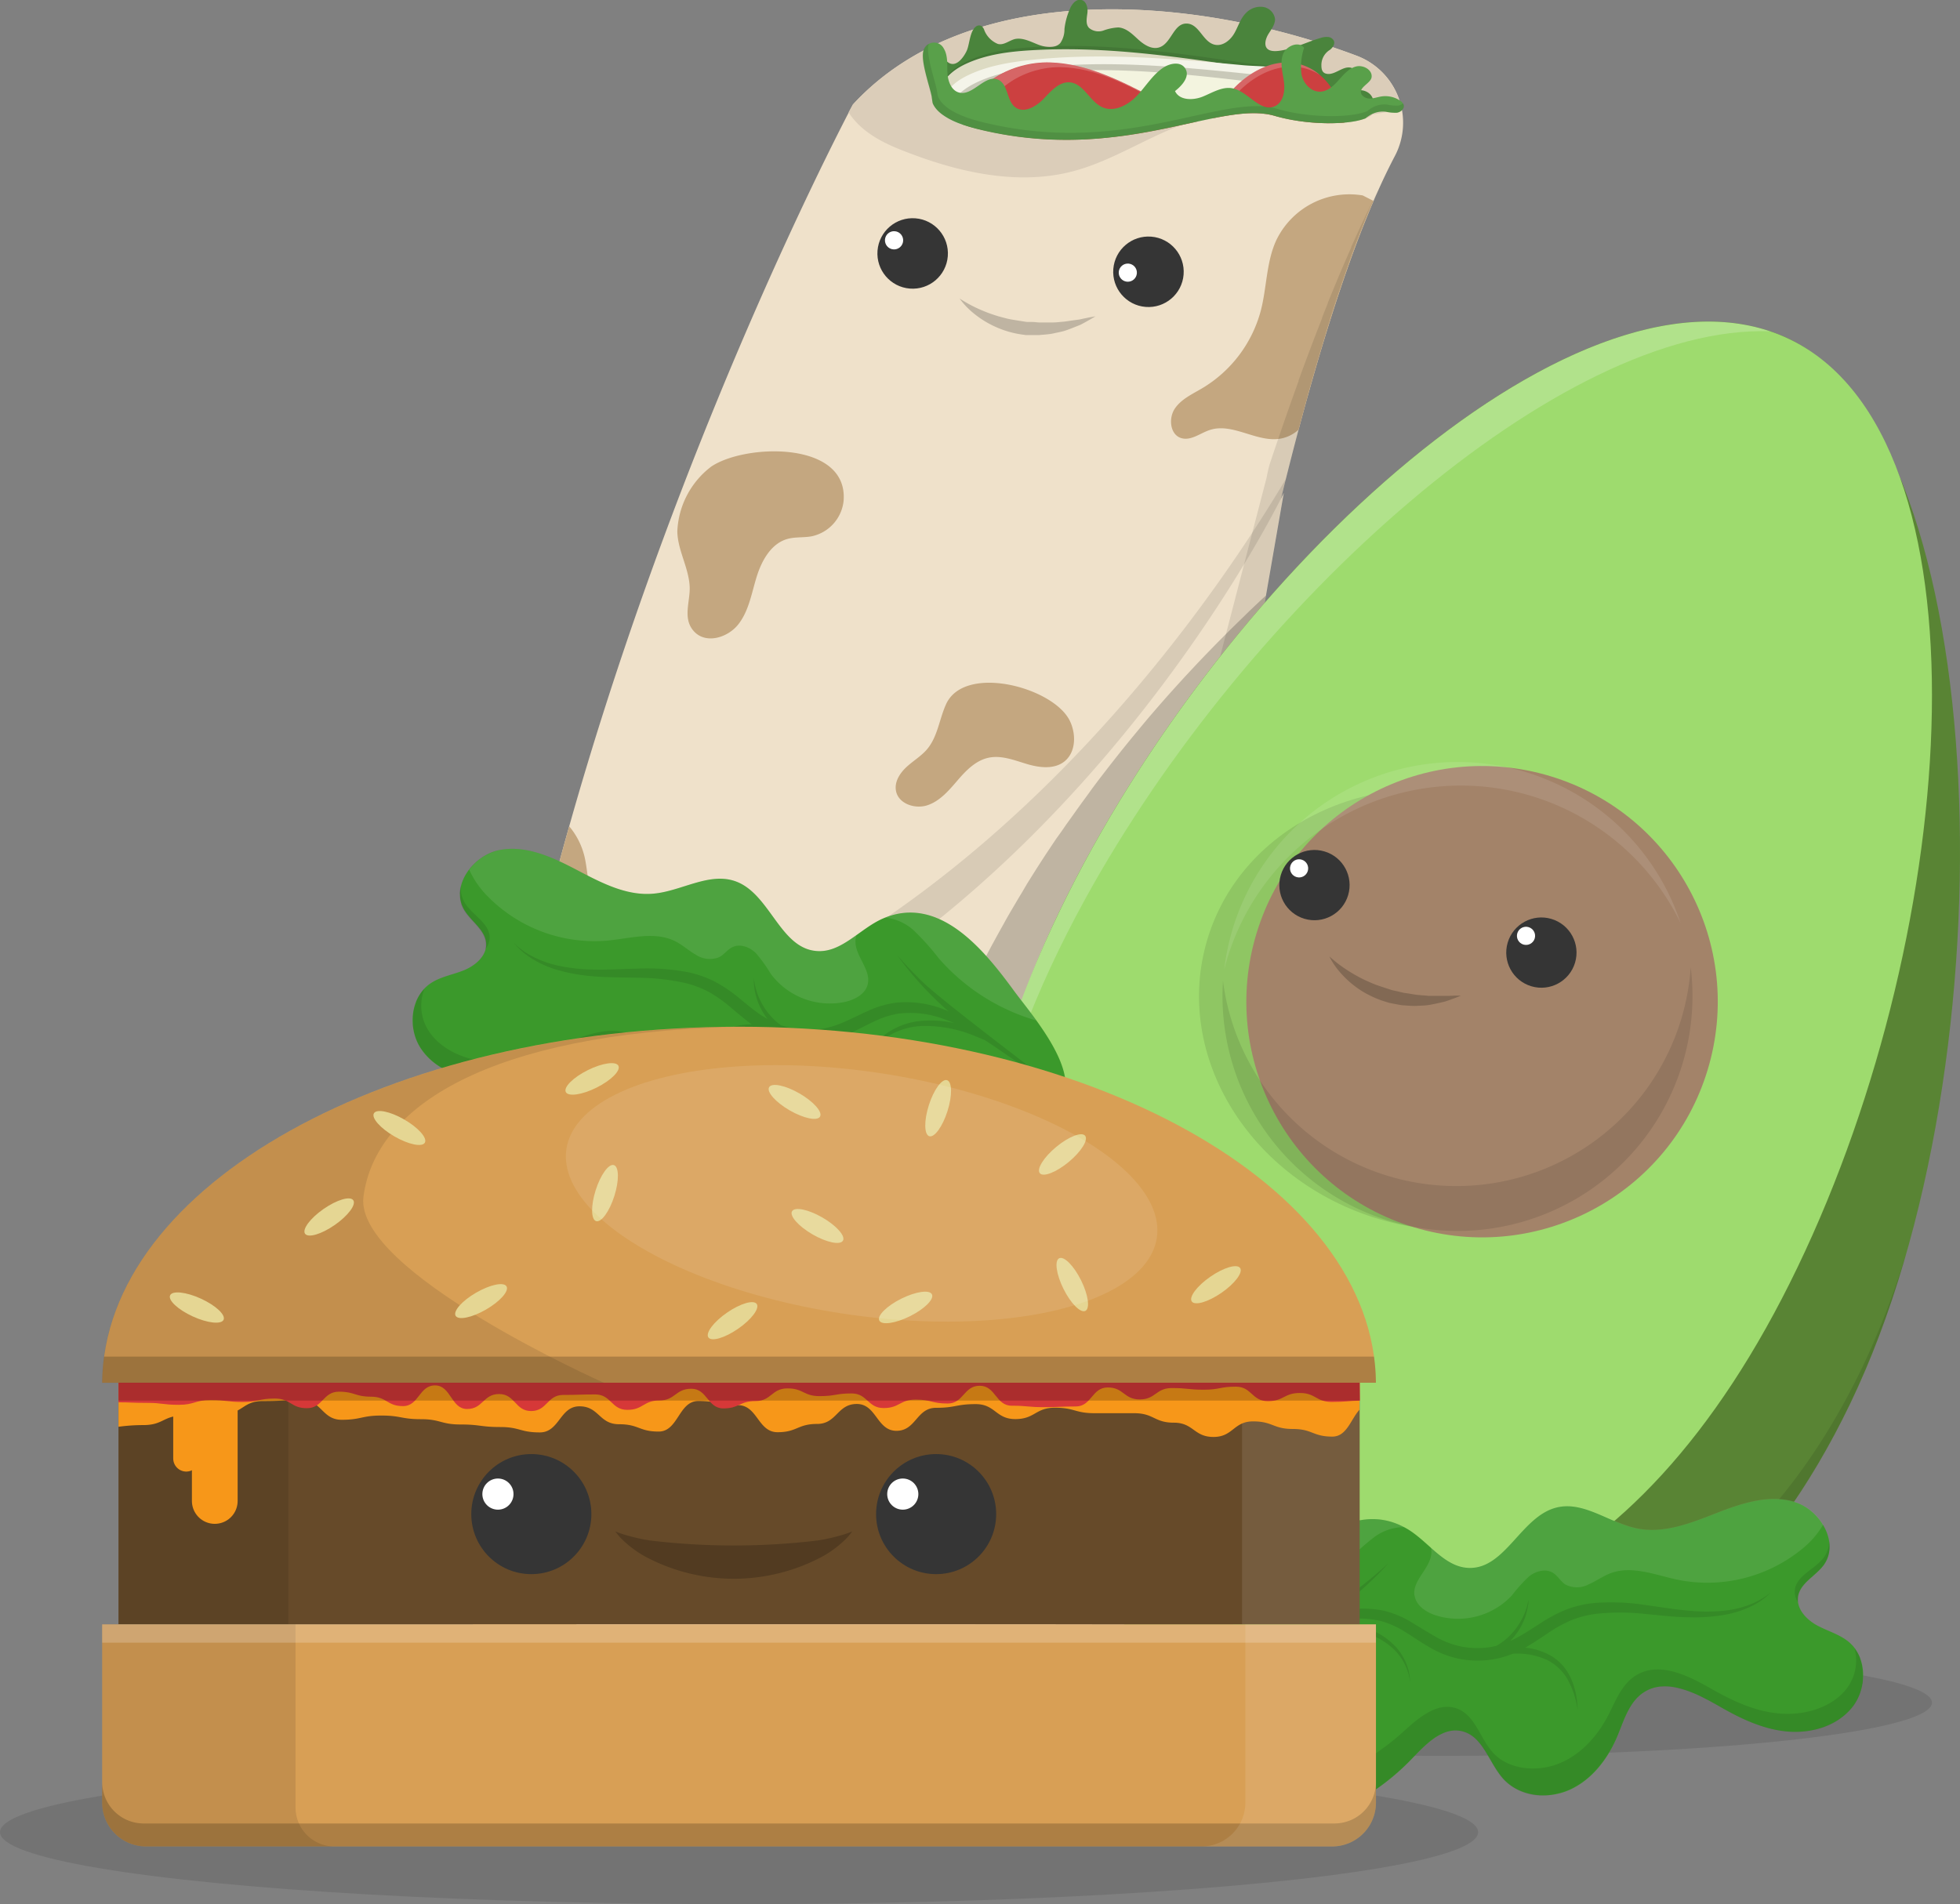 <svg id="Layer_1" data-name="Layer 1" xmlns="http://www.w3.org/2000/svg" viewBox="0 0 392.68 381.55">
  <rect x="0" y="0" width="392.68" height="381.55" fill="#808080" stroke="none"/>
  <title>q1</title>
  <g>
    <g>
      <g>
        <g>
          <path d="M739.86,273.55S653.2,435.76,663.47,572.43L787.19,583.1s26.47-233.24,61.24-299.21a14.33,14.33,0,0,0-7.62-20.1C807.67,251.31,762.93,248.5,739.86,273.55Z" transform="translate(-568.98 -252.61)" fill="#efe1ca"/>
          <path d="M764.61,278.41c29.09,7.27,48.61-5.91,59.81-2.58s31.2,1,11.89-6.91C781.35,246.73,735.51,271.14,764.61,278.41Z" transform="translate(-568.98 -252.61)" fill="#cebfaa"/>
          <path d="M826.58,348.62c-17.22,28.95-70.37,106-154.28,117.73a6.77,6.77,0,0,0-.93.2c-6.87,34.89-10.51,71.21-7.9,105.88l115.45,10c3.3-1.53,5.18-2.49,5.18-2.49l9.55-47.55C800.42,482.83,812.07,406.71,826.58,348.62Z" transform="translate(-568.98 -252.61)" opacity="0.1"/>
          <path d="M826.18,351.39s-52.73,109.67-155.7,125.15a7.09,7.09,0,0,0-6,6.77c-2,56.23-2.29,55.83-1.15,89.1,2.46,71.67,122.57,10.46,122.57,10.46S815.14,415.06,826.18,351.39Z" transform="translate(-568.98 -252.61)" fill="#efe1ca"/>
          <path d="M840.8,263.79c-33.13-12.48-77.87-15.29-100.94,9.76L739,275.1c.07.12.14.24.22.36,2.62,3.85,7.09,6,11.43,7.63,10.58,4.1,22.28,6.73,33.26,3.85,10-2.62,18.6-9.62,28.82-11.21,6.41-1,12.93.22,19.41.46a64.6,64.6,0,0,0,17.61-1.78A14.3,14.3,0,0,0,840.8,263.79Z" transform="translate(-568.98 -252.61)" fill="#dbcdb9"/>
          <g>
            <g>
              <circle cx="751.35" cy="306.07" r="7.04" transform="matrix(0.08, -1, 1, 0.08, -183.33, 777.65)" fill="#353535"/>
              <circle cx="747.64" cy="303.41" r="1.82" transform="matrix(0.08, -1, 1, 0.08, -184.1, 771.52)" fill="#fff"/>
            </g>
            <g>
              <circle cx="798.62" cy="309.89" r="7.04" transform="matrix(0.08, -1, 1, 0.08, -143.69, 828.29)" fill="#353535"/>
              <circle cx="794.92" cy="307.24" r="1.82" transform="translate(-144.45 822.16) rotate(-85.37)" fill="#fff"/>
            </g>
          </g>
          <g opacity="0.2">
            <path d="M788.45,316l-1,.59-1.2.67-.76.41-.89.36c-.63.25-1.32.53-2.08.79s-1.61.4-2.5.6-1.85.23-2.85.33c-.5,0-1,0-1.52,0l-.78,0-.39,0-.39-.06a18.83,18.83,0,0,1-3-.61,18.48,18.48,0,0,1-2.71-1,19.29,19.29,0,0,1-4.11-2.51,16.14,16.14,0,0,1-2.32-2.22c-.25-.29-.42-.52-.54-.68s-.17-.25-.17-.25l.25.17c.16.11.41.26.73.45a26.18,26.18,0,0,0,2.74,1.43,30.81,30.81,0,0,0,4.19,1.56c.81.21,1.64.46,2.53.61s1.8.3,2.74.44l.35.05.35,0,.7,0c.46,0,.92.08,1.37.1.9,0,1.78,0,2.61,0s1.63-.12,2.39-.17l2.09-.3.93-.12.81-.18,1.32-.27Z" transform="translate(-568.98 -252.61)"/>
          </g>
          <path d="M779.5,464.16c-4.66-3.31-15,1.12-19,3.64-5.26,3.35-12.32,4.71-17.12,8.44-1.76,1.37-3,3.73-2.28,5.85.84,2.53,3.92,3.53,6.58,3.54s5.41-.59,7.95.22c2.84.91,4.83,3.38,7.1,5.32s5.56,3.41,8.16,1.95c2.19-1.24,2.92-4.13,2.59-6.62s-1.49-4.8-2.18-7.22c-1.87-6.55,1.88-8.26,6.66-11.13C780,466.91,781.81,465.8,779.5,464.16ZM760.81,409c1.71-2,3.66-4,6.21-4.55s5.12.48,7.61,1.23,5.42,1.15,7.5-.41c2.44-1.83,2.51-5.62,1.13-8.33-3.41-6.67-21-11.3-24.72-3.26-1.37,3-1.68,6.47-3.77,9-1.18,1.42-2.82,2.37-4.17,3.62s-2.48,3-2.1,4.85c.53,2.56,3.86,3.65,6.34,2.8S759.09,411,760.81,409ZM704.93,566.53a9.38,9.38,0,0,0-3.9-1.18,89.18,89.18,0,0,0-22.29-.3c-2.23.25-4.58.57-6.65-.3s-3.6-3.45-2.51-5.41a5.58,5.58,0,0,1,3.11-2.17,38.44,38.44,0,0,1,18-2.18,10.51,10.51,0,0,0,3.75.05,3,3,0,0,0,2.44-2.53c.09-1.91-2.22-3-4.13-3-5.1.06-10.05,4.26-14.84,2.5-3.71-1.36-5.33-5.62-8.23-8.3a12.86,12.86,0,0,0-7-3.17c0,1.43,0,2.83,0,4.23q-.16,11.92.54,23.68c0,1.27.09,2.58.13,4a43.59,43.59,0,0,0,3.46,16.52,14.87,14.87,0,0,0,9.35-2.09c3.84-2.41,6.29-6.44,9.25-9.88s7.13-6.52,11.62-5.88c1.78.25,3.45,1.09,5.23,1.27s3.92-.6,4.34-2.35A3.44,3.44,0,0,0,704.93,566.53ZM842,291.77a16.25,16.25,0,0,0-17.33,9c-2,4.37-1.88,9.37-3.07,14a25.83,25.83,0,0,1-11.65,15.57c-2,1.2-4.27,2.2-5.58,4.12s-1,5.19,1.21,5.92c2,.64,3.86-1,5.82-1.62,4.65-1.51,9.57,2.71,14.36,1.7a7.34,7.34,0,0,0,3.41-1.77c4.75-17.87,9.78-33.63,15-45.81ZM722.3,501.37c-3.6-3.55-8.12-6.68-9.55-11.53-.65-2.19-.59-4.58-1.54-6.67-2.13-4.7-8.34-5.92-13.44-5.15-5.62.85-10.69,2.84-16.46,2.28-2.3-.22-9.61-1-8.07,3.31,1,2.7,7.19,4.18,9.52,4.88,4.34,1.3,9,2,11.45,6.41,1.93,3.48,1.36,7.81,2.55,11.61,2.1,6.73,9.26,10.58,16.16,12,4.88,1,11,.65,13.46-3.69S725.9,504.92,722.3,501.37ZM707.15,370.08c.17,3-1.52,6.48.89,9.07s6.78,1.23,8.88-1.46,2.64-6.23,3.65-9.49,2.9-6.69,6.19-7.6c1.56-.43,3.22-.23,4.81-.52A8.12,8.12,0,0,0,738,352.9c.87-12-19.71-11.4-26.53-6.79a17.18,17.18,0,0,0-6.79,13C704.75,362.85,706.93,366.27,707.15,370.08Zm-32.29,80.06a7,7,0,0,0,.86-1.74,12.62,12.62,0,0,0,.51-4.14Q675.54,447.19,674.86,450.14ZM692.78,444c2.63.38,6.12-.59,6.29-3.25.13-2-1.9-3.57-3.85-4.19s-4.12-.81-5.73-2.08c-2.61-2.05-2.6-5.89-3.19-9.16a14.75,14.75,0,0,0-3.28-7.13q-2.6,9.22-5,18.72a2.59,2.59,0,0,1,1.29-.42c1.62-.05,2.81,1.4,3.93,2.57A16.62,16.62,0,0,0,692.78,444Z" transform="translate(-568.98 -252.61)" fill="#c4a780"/>
          <path d="M758.67,264.89c1.73,1.65,3.44-.89,4-2.13s.6-3.91,1.83-4.82a1,1,0,0,1,1.14-.1,1.76,1.76,0,0,1,.56.87,4.92,4.92,0,0,0,2.69,2.7c1.23.34,2.32-.75,3.54-1,1.55-.26,3.07.57,4.54,1.14s3.39.82,4.43-.3a4.78,4.78,0,0,0,.84-2.82,14,14,0,0,1,1.13-4.13c.4-.91,1.19-1.91,2.22-1.71s1.38,1.57,1.25,2.61-.4,2.23.32,3a2.93,2.93,0,0,0,2.88.53,10.1,10.1,0,0,1,3-.62c1.57.1,2.79,1.32,3.93,2.37s2.68,2.07,4.18,1.65c2.48-.7,2.89-4.77,5.49-4.8s3.27,3.66,5.67,4.23c1.62.38,3.14-.87,3.94-2.24s1.23-3,2.36-4.11a4,4,0,0,1,3.4-1.21,2.82,2.82,0,0,1,2.42,2.45c0,1.12-.77,2.07-1.34,3s-1.06,2.58.16,3.18,3.73-.17,5-.55c1.81-.57,3.54-1.37,5.37-1.88a3.7,3.7,0,0,1,1.43-.18,1.43,1.43,0,0,1,1.16.75c.29.66-.21,1.37-.77,1.82a3.55,3.55,0,0,0-1.72,3.19c0,.87.25,1.54,1.21,1.64,1.61.18,3.13-1.64,4.72-1.24a2.19,2.19,0,0,1,1.48,2.2,6,6,0,0,1-.93,2.62,2.84,2.84,0,0,1,3.13.36,2.52,2.52,0,0,1,.61,2.95c-5.8-1.48-11.8.84-17.78.89-3.66,0-7.29-.8-11-.9-6-.17-11.87,1.64-17.78,2.71a74.56,74.56,0,0,1-34.09-1.84,10.56,10.56,0,0,1-3.55-1.58,4.88,4.88,0,0,1-1.77-3.86,16.57,16.57,0,0,1,0-2.47C757.92,267.17,758.64,264.86,758.67,264.89Z" transform="translate(-568.98 -252.61)" fill="#4a843c"/>
          <path d="M758.79,276.18a22.14,22.14,0,0,0,5.81,2.22,74.32,74.32,0,0,0,30.71,1.1c-9.52-.36-19.05-1.63-27.65-2.78a14.54,14.54,0,0,1-5.33-1.4,4.19,4.19,0,0,1-2.29-3.63c.17-2.11,2.67-3.52,3.74-4,3.76-1.8,8.06-2.31,11.76-2.57,13.57-1,27,.82,42,3.06,1,.15,2.05.25,3.2.37,3.31.33,7.07.7,9.25,2.09,1.4.89.66,2.5.28,3.15A5.61,5.61,0,0,1,827,276a39.57,39.57,0,0,0,4.68.68,6.87,6.87,0,0,0,1.1-1.41c1.62-2.76,1.13-5.73-1.2-7.22-2.75-1.76-6.86-2.16-10.49-2.52-1.11-.11-2.16-.21-3.06-.35-15.12-2.27-28.75-4.07-42.61-3.09-4,.28-8.6.84-12.79,2.84-3.29,1.57-5.22,3.89-5.43,6.53A6.52,6.52,0,0,0,758.79,276.18Z" transform="translate(-568.98 -252.61)" opacity="0.1"/>
          <path d="M758.79,276.23a22.79,22.79,0,0,0,5.82,2.19,76.58,76.58,0,0,0,30.68,1.23c-9.52-.4-19-1.68-27.64-2.84a15,15,0,0,1-5.33-1.38,4.11,4.11,0,0,1-2.31-3.53c.15-2,2.65-3.4,3.71-3.89,3.75-1.72,8-2.19,11.74-2.43,13.55-.86,27,.94,42,3.2,1,.15,2.05.26,3.2.37,3.31.34,7.07.72,9.25,2.08,1.4.87.67,2.43.29,3.05a5.53,5.53,0,0,1-3.3,2.18,40.87,40.87,0,0,0,4.68.68,6.58,6.58,0,0,0,1.09-1.36c1.61-2.66,1.1-5.54-1.24-7-2.76-1.72-6.87-2.13-10.49-2.5-1.11-.11-2.16-.22-3.06-.35-15.11-2.28-28.75-4.1-42.59-3.23-4,.25-8.59.77-12.76,2.69-3.28,1.51-5.19,3.74-5.39,6.29A6.26,6.26,0,0,0,758.79,276.23Z" transform="translate(-568.98 -252.61)" fill="#dddbc3"/>
          <path d="M757.91,275.67a20.16,20.16,0,0,0,6.7,2.74,76.11,76.11,0,0,0,29.69,1.37c-8.89,0-17.77-.73-25.84-1.37a15.85,15.85,0,0,1-5.44-1.07c-1.27-.6-2.55-1.82-2.53-3.21,0-1.9,2.41-3.3,3.44-3.81,3.64-1.82,7.9-2.48,11.58-2.88,13.47-1.47,27-.41,42.08,1h0c1,.09,2.06.14,3.21.2,3.34.16,7.12.34,9.4,1.54a1.56,1.56,0,0,1,.85.93,2.55,2.55,0,0,1-.35,1.88c-.92,1.67-3.18,2.28-5.36,2.87l-.4.11a36.67,36.67,0,0,0,5.48,1,6.81,6.81,0,0,0,2.74-2.65,5.26,5.26,0,0,0,.58-4,4.35,4.35,0,0,0-2.24-2.61c-2.84-1.49-6.95-1.68-10.58-1.86-1.12-.05-2.17-.1-3.08-.19h0c-15.21-1.44-28.92-2.5-42.65-1-3.93.43-8.5,1.14-12.53,3.16-3.19,1.59-5,3.83-5,6.29A5.12,5.12,0,0,0,757.91,275.67Z" transform="translate(-568.98 -252.61)" fill="#f4f4e9"/>
          <path d="M758.92,276.3a19.13,19.13,0,0,0,3.37,1.45,3,3,0,0,1-.49-1.65c.06-2,2.49-3.51,3.53-4.05,3.66-1.89,7.93-2.56,11.61-3,13.5-1.48,27-.3,42.07,1.27,1,.1,2.06.16,3.21.23,3.32.18,7.09.39,9.34,1.65,1.44.81.78,2.39.43,3a4.39,4.39,0,0,1-1.83,1.72c1.33.16,2.67.26,4,.3a6.55,6.55,0,0,0,.4-.64c1.48-2.74.84-5.59-1.56-6.93-2.83-1.59-7-1.82-10.59-2-1.12-.06-2.17-.12-3.07-.21-15.2-1.59-28.91-2.78-42.69-1.27-4,.43-8.54,1.16-12.63,3.27-3.21,1.66-5,4-5.09,6.53C758.92,276.11,758.92,276.2,758.92,276.3Z" transform="translate(-568.98 -252.61)" fill="#c9c9b9"/>
          <path d="M761.16,277.35a29.67,29.67,0,0,0,3.44,1.07c29.09,7.27,48.61-5.91,59.81-2.58a40,40,0,0,0,10.38,1.46,5.15,5.15,0,0,0,.34-3.32,4.25,4.25,0,0,0-2.09-2.65c-2.71-1.54-6.7-1.82-10.22-2.07-1.08-.08-2.11-.15-3-.25h0c-14.74-1.75-28-3.09-41.42-1.88-3.84.35-8.29,1-12.28,2.9-3.15,1.53-4.94,3.72-5,6.18A5.14,5.14,0,0,0,761.16,277.35Z" transform="translate(-568.98 -252.61)" fill="#f3f4df"/>
          <path d="M828.86,265.36c-5.43-1.14-10.88,2.37-14.26,6.78a25.23,25.23,0,0,0-2.58,4.17c4.9-1,9-1.47,12.39-.47a40.66,40.66,0,0,0,13.91,1.34C837.6,271.73,834.15,266.47,828.86,265.36Z" transform="translate(-568.98 -252.61)" fill="#cc4040"/>
          <path d="M815.73,272.55c3.34-4.18,8.74-7.49,14.18-6.36a10.44,10.44,0,0,1,3.51,1.44,10.27,10.27,0,0,0-4.56-2.28c-5.43-1.14-10.88,2.37-14.26,6.78a25.23,25.23,0,0,0-2.58,4.17l1.42-.27A23.21,23.21,0,0,1,815.73,272.55Z" transform="translate(-568.98 -252.61)" fill="#fff" opacity="0.2"/>
          <path d="M779.26,265.12c-7.42-.17-15.51,4.11-17.11,11.35-.09.38-.15.77-.19,1.15.8.28,1.68.54,2.65.78,18.55,4.64,33.2,1,44.29-1.45l-8.77-4.7C793.56,268.82,786.68,265.3,779.26,265.12Z" transform="translate(-568.98 -252.61)" fill="#cc4040"/>
          <path d="M767.84,279c-.9-.23-1.7-.47-2.45-.74,0-.37.11-.74.19-1.11,1.54-7,9.06-11.2,15.92-11.08s13.2,3.46,19.26,6.74l7.7,4.26.44-.1-8.77-4.7c-6.58-3.44-13.45-7-20.87-7.13s-15.51,4.11-17.11,11.35c-.09.38-.15.77-.19,1.15.8.28,1.68.54,2.65.78,2.31.58,4.56,1,6.75,1.36C770.2,279.55,769,279.29,767.84,279Z" transform="translate(-568.98 -252.61)" fill="#fff" opacity="0.2"/>
          <path d="M755.83,273.26c.8,2,3.59,3.86,8.77,5.16,29.09,7.27,48.61-5.91,59.81-2.58,6,1.78,14.47,1.93,18.14.49a6.15,6.15,0,0,1,1.48-.94l0,0h0a4.92,4.92,0,0,1,2.59-.39,8.66,8.66,0,0,0,2.24.2c.74-.11,1.49-.76,1.36-1.5a1.7,1.7,0,0,0-.85-1,5.32,5.32,0,0,0-3.65-.76c-.69.11-1.36.35-2.05.4a2,2,0,0,1-1.85-.73c-.93-1.41,1.75-2.23,1.95-3.5.23-1.49-1.67-2.56-3.13-2.17s-2.49,1.63-3.49,2.76-2.24,2.26-3.74,2.28c-1.81,0-3.29-1.64-3.67-3.42a11.92,11.92,0,0,1,.51-5.37c-1.12-1.46-3.69-.33-4.27,1.42s0,3.64.24,5.46-.15,4.05-1.82,4.82c-2.93,1.34-5.37-3-8.53-3.59-2.05-.38-4,.89-5.93,1.67s-4.67.79-5.55-1.11c1.42-1.11,3-2.89,2.1-4.45s-3.07-1.16-4.47-.23c-2.14,1.43-3.49,3.76-5.26,5.62s-4.51,3.33-6.87,2.32c-2.56-1.1-3.73-4.7-6.5-5-2.16-.22-3.83,1.72-5.33,3.29s-3.95,3-5.69,1.68-1.38-4.6-3.4-5.5c-2.62-1.17-5.05,3.29-7.83,2.57-1.6-.41-2.27-2.34-2.35-4s.13-3.44-.74-4.85a2.18,2.18,0,0,0-4,.32c-.77,1.91,1.22,7.3,1.6,9.36C755.69,272.39,755.76,272.82,755.83,273.26Z" transform="translate(-568.98 -252.61)" fill="#59a04a"/>
          <path d="M850.23,273.7a1.1,1.1,0,0,0-.16-.39,1.83,1.83,0,0,1-.94.46,8.55,8.55,0,0,1-2.22-.2,4.87,4.87,0,0,0-2.57.39h0l0,0a6.1,6.1,0,0,0-1.47.94c-3.64,1.44-12.06,1.29-18-.48a12.15,12.15,0,0,0-1.42-.32,3,3,0,0,1-1.17-.15c-11.41-1-30,9.76-56.71,3.07-5.14-1.29-7.9-3.11-8.69-5.13-.07-.43-.15-.86-.22-1.27-.37-2-2.3-7.32-1.59-9.26a2.5,2.5,0,0,0-1.07,1.25c-.77,1.91,1.22,7.3,1.6,9.36.08.42.15.85.22,1.28.8,2,3.59,3.86,8.77,5.16,29.09,7.27,48.61-5.91,59.81-2.58,6,1.78,14.47,1.93,18.14.49a6.15,6.15,0,0,1,1.48-.94l0,0h0a4.92,4.92,0,0,1,2.59-.39,8.66,8.66,0,0,0,2.24.2C849.62,275.08,850.37,274.44,850.23,273.7Z" transform="translate(-568.98 -252.61)" opacity="0.1"/>
        </g>
        <path d="M845.1,290.75l-.65,1.27-.06.13q-2.34,4.65-4.69,9.94l0,.1q-.58,1.3-1.16,2.64v0q-1.77,4.09-3.55,8.5l0,.08q-.57,1.42-1.14,2.87l0,.11q-2.36,6-4.7,12.44l0,.13q-1.17,3.23-2.34,6.56h0q-1.71,4.89-3.42,10h0a28.23,28.23,0,0,0-.65,2.81C810,397.25,781.68,507,768.83,556.78c-3.4,16.06-5.31,25.79-5.31,25.79l-1.46-.24c-3.46,1.46-50.74,21.06-85.23,18.55,31,20.7,104.61-15.76,108.88-17.91l1.47.13s1.09-9.59,3.11-25.42c8.58-49.29,27.49-157.88,35.87-206.29,0,0-.18.38-.55,1.09l.28-1.13h0l.68-2.74h0q1.27-5.07,2.56-9.94h0q.88-3.32,1.78-6.54l0-.12q1.79-6.43,3.63-12.42l0-.11q.45-1.45.89-2.87l0-.08q1.4-4.41,2.82-8.51v0q.46-1.34.93-2.64l0-.1q1.89-5.29,3.83-10l.05-.13q.48-1.15,1-2.26h0C844.48,292.15,844.79,291.45,845.1,290.75Z" transform="translate(-568.98 -252.61)" opacity="0.1"/>
      </g>
      <path d="M744.31,594.2c0,1.2,2.12,2.35,6,3.41,8.58-2.92,16.34-6,22.41-8.65h0l1.39-.6h0q2-.87,3.69-1.64C757.21,588.58,744.31,591.24,744.31,594.2Zm77.52-221.55-1.26,1.19-1.34,1.27L818,376.32l-1.33,1.29-1.24,1.22-1.32,1.32-1.23,1.24-1.31,1.34L810.34,384l-1.3,1.36-1.2,1.28L806.57,388l-1.19,1.3-1.26,1.39L802.94,392l-1.25,1.42-1.15,1.32-1.24,1.44-1.13,1.34L796.95,399l-1.12,1.35-1.2,1.47-1.1,1.37-1.18,1.49-1.08,1.38-1.16,1.5-1.06,1.38-1.15,1.53-1,1.39-1.13,1.54-1,1.39-1.11,1.56-1,1.39-1.09,1.58-1,1.39-1.07,1.6-.92,1.38-1.06,1.63-.88,1.37-1.05,1.67-.84,1.34-1,1.71-.8,1.32-1.05,1.79-.73,1.24c-.38.66-.75,1.32-1.12,2l-.6,1.07q-.81,1.46-1.6,2.92l-.07.12q-.86,1.6-1.67,3.18l-.52,1c-.36.71-.72,1.41-1.07,2.11l-.59,1.22c-.31.63-.61,1.26-.91,1.89l-.6,1.29c-.28.59-.55,1.19-.82,1.78l-.59,1.33c-.25.57-.5,1.15-.75,1.71l-.56,1.33c-.23.56-.47,1.12-.69,1.67l-.53,1.33c-.22.55-.43,1.1-.64,1.64l-.5,1.32q-.3.81-.59,1.62l-.46,1.3q-.28.81-.55,1.61l-.42,1.28q-.26.8-.51,1.59l-.39,1.25c-.16.53-.32,1.07-.47,1.6s-.23.81-.35,1.21-.29,1.07-.43,1.61-.21.78-.3,1.17c-.14.55-.27,1.09-.4,1.64-.09.37-.18.74-.26,1.1-.13.57-.25,1.14-.37,1.71-.07.33-.14.66-.21,1-.13.63-.24,1.26-.36,1.89,0,.26-.1.52-.15.78q-.23,1.28-.42,2.54v.09q-.2,1.33-.36,2.64c0,.14,0,.29,0,.43-.09.71-.17,1.42-.24,2.13,0,.26,0,.52-.07.78-.05.58-.1,1.17-.14,1.75,0,.3,0,.59-.05.89,0,.54-.06,1.07-.09,1.6,0,.31,0,.62,0,.94,0,.51,0,1,0,1.52,0,.32,0,.64,0,1,0,.49,0,1,0,1.47,0,.32,0,.64,0,1,0,.48,0,1,0,1.43,0,.32,0,.64,0,1s0,.69.06,1q0,5,.54,9.84v0a101.69,101.69,0,0,0,2,12.19v0q.33,1.45.7,2.88v0a92.62,92.62,0,0,0,3.63,11.11l.08.2q.5,1.24,1,2.45l.08.17q1.71,3.89,3.75,7.51l.12.2q.6,1.06,1.23,2.1l.23.38q.6,1,1.23,1.95l.21.33a79.33,79.33,0,0,0,4.7,6.41l.34.41q.65.79,1.32,1.56l.43.5q.66.75,1.34,1.47l.4.43q.84.88,1.7,1.74l.07.07q.93.91,1.88,1.79l.33.29q.76.69,1.54,1.37l.58.49,1.36,1.12.64.51,1.42,1.08.59.44q.93.68,1.88,1.33l.16.11c.63.43,1.27.84,1.92,1.25l.22-1.94c.43-3.64,1.4-11.83,2.87-23.32l6.62-38,.55-3.18.59-3.38c7.83-45,17.78-102.18,24.55-141.15Z" transform="translate(-568.98 -252.61)" opacity="0.2"/>
    </g>
    <g>
      <ellipse cx="288.74" cy="341.18" rx="98.33" ry="10.67" opacity="0.1"/>
      <g>
        <path d="M939.7,533.8c-33,68.66-90.39,73.33-131.24,53.68S748.15,504,781.19,435.34,886.67,300.92,927.51,320.58,972.74,465.14,939.7,533.8Z" transform="translate(-568.98 -252.61)" fill="#598434"/>
        <path d="M951,503.38a162.88,162.88,0,0,1-8.92,23.22c-31.71,65.89-90.07,68.78-132.31,48.46-22.54-10.85-39.22-33.76-45.07-62.79,2.23,35.39,19.09,63.35,43.74,75.21,40.85,19.66,98.2,15,131.24-53.68A190.51,190.51,0,0,0,951,503.38Z" transform="translate(-568.98 -252.61)" opacity="0.1"/>
        <path d="M947.17,495" transform="translate(-568.98 -252.61)" fill="none" stroke="#fff" stroke-miterlimit="10" stroke-width="1.16"/>
        <path d="M929.12,506.53c-33,68.66-80.41,82.34-121.25,62.68S748.15,504,781.19,435.34,886.67,300.92,927.51,320.58,962.16,437.87,929.12,506.53Z" transform="translate(-568.98 -252.61)" fill="#9edb6e"/>
        <path d="M786.32,432.89C819,373.35,881.82,317.47,923.63,319c-41.41-14-110.42,49.81-142.44,116.34C763.66,471.77,760.74,501.7,768,524.7,761.44,500.78,766,469.95,786.32,432.89Z" transform="translate(-568.98 -252.61)" fill="#fff" opacity="0.2"/>
        <ellipse cx="857.72" cy="454.86" rx="43.81" ry="48.97" transform="translate(-391.78 894.68) rotate(-73.43)" opacity="0.1"/>
        <circle cx="861.01" cy="452.42" r="47.08" transform="matrix(0.29, -0.96, 0.96, 0.29, -387.09, 896.09)" fill="#a38369"/>
        <path d="M814.76,445a48.94,48.94,0,0,1,90.92-7.43,47.07,47.07,0,0,0-91.43,9.3C814.42,446.27,814.58,445.65,814.76,445Z" transform="translate(-568.98 -252.61)" fill="#fff" opacity="0.1"/>
        <path d="M847.32,488.32a47.07,47.07,0,0,0,60.39-41.89A47.08,47.08,0,1,1,814,449.18,47.08,47.08,0,0,0,847.32,488.32Z" transform="translate(-568.98 -252.61)" opacity="0.1"/>
        <g>
          <g>
            <circle cx="832.27" cy="429.92" r="7.04" transform="translate(-386.07 852.46) rotate(-73.43)" fill="#353535"/>
            <circle cx="829.19" cy="426.56" r="1.82" transform="translate(-385.05 847.11) rotate(-73.43)" fill="#fff"/>
          </g>
          <g>
            <circle cx="877.73" cy="443.44" r="7.04" transform="translate(-366.53 905.7) rotate(-73.43)" fill="#353535"/>
            <circle cx="874.65" cy="440.08" r="1.82" transform="translate(-365.51 900.35) rotate(-73.43)" fill="#fff"/>
          </g>
        </g>
        <g opacity="0.2">
          <path d="M861.69,452.12l-1.08.43-1.29.47-.82.28-.94.22c-.66.15-1.39.31-2.18.45s-1.66.15-2.57.2-1.87-.07-2.86-.12c-.49-.06-1-.17-1.5-.26l-.77-.15-.39-.08-.38-.12a18.83,18.83,0,0,1-2.9-1.08,18.48,18.48,0,0,1-2.52-1.38,19.29,19.29,0,0,1-3.67-3.13,16.14,16.14,0,0,1-1.94-2.56c-.2-.32-.34-.58-.43-.76s-.13-.27-.13-.27l.22.2c.14.13.36.32.65.56a26.18,26.18,0,0,0,2.48,1.84,30.81,30.81,0,0,0,3.9,2.2c.77.33,1.55.71,2.4,1s1.73.58,2.64.87l.34.11.35.07.68.15c.45.1.89.23,1.34.31.89.11,1.75.3,2.58.39s1.63.13,2.39.21l2.11,0,.93,0,.83,0,1.35-.06Z" transform="translate(-568.98 -252.61)"/>
        </g>
      </g>
    </g>
    <g>
      <path d="M745.91,436.65c-4.65,2-8.37,7-13.42,6.52-7.27-.63-9.25-11.46-16.12-13.95-5.33-1.93-10.91,2-16.56,2.47-5.39.46-10.48-2.25-15.27-4.76s-10.09-5-15.41-4-9.87,7.14-7.22,11.86c1.36,2.43,4.33,4.11,4.47,6.89.12,2.44-2.1,4.37-4.35,5.31s-4.77,1.3-6.79,2.67c-4,2.69-4.62,8.78-2.07,12.85s7.5,6.16,12.3,6.28,9.47-1.46,13.86-3.38c5.08-2.22,11.4-4.8,15.69-1.28,2.75,2.25,3.35,6.12,4.38,9.51,1.39,4.58,4,9,8.14,11.43s9.8,2.58,13.43-.54c3.3-2.84,5-8.1,9.33-8.7,4.06-.57,7.06,3.46,9.56,6.7a46.82,46.82,0,0,0,10.71,10.09c3.06,2.09,7.58,3.66,10.14,1,3.59-3.76-1.36-10.76,1.67-15,1.8-2.51,5.45-2.64,8.52-2.29s6.51.84,9-1c7.69-5.84-3.85-18.86-7.64-24C766.42,443.34,757.3,431.74,745.91,436.65Z" transform="translate(-568.98 -252.61)" fill="#3b992b"/>
      <path d="M661.14,431.87q0,.27,0,.53v.05q0,.29.09.58v.05c0,.16.08.33.12.49l0,.16c0,.13.09.27.15.4l.06.16c.08.18.16.35.26.53h0q.13.23.27.45l.3.43c.21.28.44.56.68.83.47.54,1,1.07,1.44,1.6a9.6,9.6,0,0,1,1.21,1.67,4.41,4.41,0,0,1,.56,1.91,3.79,3.79,0,0,1,0,.55v.07a3.88,3.88,0,0,1-.09.51,3.7,3.7,0,0,0,.87-2.74c-.3-2.59-3.33-4.12-4.82-6.37a5.58,5.58,0,0,1-.92-3.73h0a7,7,0,0,0-.25,1.78S661.14,431.85,661.14,431.87Zm100.77,59.45,0-.06c0-.2.07-.41.1-.61v-.09q0-.29,0-.59v-.05q0-.34,0-.69h0q0-.35,0-.71h0c-2.5.92-6-.3-8.53-1.84a48.91,48.91,0,0,1-11.19-9.28c-2.67-3-5.87-6.71-9.87-6.14-4.24.61-5.64,5.52-8.75,8.2-3.42,2.94-9.07,2.89-13.28.64s-7.08-6.31-8.73-10.56c-1.22-3.15-2-6.74-4.89-8.81-4.45-3.23-10.57-.76-15.48,1.36-4.25,1.83-8.79,3.35-13.55,3.29s-9.79-2-12.55-5.72a9.31,9.31,0,0,1-1.17-8.92h0c-.17.17-.32.35-.47.54l-.06.07c-.14.18-.27.36-.39.55l-.07.1q-.18.28-.33.58l-.06.12c-.1.2-.19.4-.28.61l0,.11c-.09.21-.16.43-.23.65v0a10.14,10.14,0,0,0-.42,2.26v0c0,.18,0,.36,0,.55s0,.21,0,.32,0,.32,0,.47,0,.26,0,.39,0,.29.05.43,0,.29.07.43.05.27.08.4.07.3.11.45.07.25.1.37.1.32.16.48l.12.33c.07.18.15.35.23.52l.12.26c.13.25.27.5.42.74a13.26,13.26,0,0,0,7,5.31,17,17,0,0,0,1.74.51,17.71,17.71,0,0,0,3.59.46c4.79.12,9.47-1.46,13.86-3.38.79-.35,1.62-.7,2.46-1l1-.4a21.21,21.21,0,0,1,6.7-1.57,10,10,0,0,1,2,.13l.47.1a7.81,7.81,0,0,1,.92.27,7.3,7.3,0,0,1,1.74.91l.41.31a7.7,7.7,0,0,1,1.34,1.42,9.69,9.69,0,0,1,.69,1.1,19,19,0,0,1,1.44,3.74c.32,1.09.6,2.2.92,3.26q.13.43.28.86a23,23,0,0,0,3.3,6.38,16.17,16.17,0,0,0,4.57,4.2,12.68,12.68,0,0,0,2.45,1.13,13.13,13.13,0,0,0,2.64.6,10.73,10.73,0,0,0,8.33-2.27c2.06-1.77,3.51-4.5,5.35-6.43q.28-.29.57-.56a6.28,6.28,0,0,1,3.41-1.71,5.6,5.6,0,0,1,2.85.35,10.66,10.66,0,0,1,3.65,2.65c.37.38.73.79,1.08,1.2.7.82,1.35,1.68,2,2.49q.56.73,1.16,1.44t1.21,1.39a46.89,46.89,0,0,0,4,3.88q1.39,1.21,2.88,2.31.74.55,1.51,1.07c.38.26.79.51,1.21.75a10.68,10.68,0,0,0,6.06,1.61,4.56,4.56,0,0,0,2.87-1.38h0a4.62,4.62,0,0,0,.39-.48l.09-.13a4.56,4.56,0,0,0,.28-.46l0,0a4.82,4.82,0,0,0,.23-.54l0-.13C761.82,491.67,761.87,491.5,761.91,491.33ZM782.2,472c0-.12.06-.23.08-.35s.06-.3.08-.45,0-.12,0-.17c0-.22,0-.44,0-.67v-.07q0-.4,0-.8h0a6.45,6.45,0,0,1-.86.79c-2.33,1.77-5.77,1.34-8.83,1s-6.67-.14-8.31,2.22c-.8,1.15-2.76,4.8-2.62,6.23a5,5,0,0,1,.58-1.08c1.8-2.51,5.45-2.64,8.52-2.29h0c.77.09,1.56.18,2.35.25l.59,0a17,17,0,0,0,1.77,0,7.74,7.74,0,0,0,3.78-1q.24-.15.47-.32a7.47,7.47,0,0,0,.63-.54l.05,0a6.56,6.56,0,0,0,.49-.53l.08-.1a6.08,6.08,0,0,0,.37-.52l.1-.15c.1-.16.19-.33.27-.5l.1-.22q.1-.24.18-.48Z" transform="translate(-568.98 -252.61)" opacity="0.1"/>
      <path d="M698.4,421.67" transform="translate(-568.98 -252.61)" fill="none" stroke="#fff" stroke-miterlimit="10" stroke-width="1.16"/>
      <path d="M779.67,469.36c-.68-.41-1.68-1-2.91-1.87s-2.7-2-4.37-3.29c-1.39-1.09-15.38-11.72-18.63-14.88-1.63-1.58-2.88-2.91-3.73-3.84L748.72,444s.4.56,1.17,1.57,1.92,2.43,3.45,4.13a66.84,66.84,0,0,0,5.68,5.57l-.16-.07a20.64,20.64,0,0,0-10.37-1.67,19.45,19.45,0,0,0-5.54,1.62c-1.76.77-3.44,1.66-5.16,2.38a17.43,17.43,0,0,1-5.31,1.39,17.08,17.08,0,0,1-5.6-.44c-.5-.13-1-.28-1.46-.44a12,12,0,0,1-2-1.81,13.54,13.54,0,0,1-3.31-6.91c-.06-.36-.07-.64-.1-.83l0-.29v.29c0,.19,0,.48,0,.85a12.48,12.48,0,0,0,.52,3.14,13,13,0,0,0,2.22,4.31c-.32-.18-.64-.37-1-.58-1.58-1-3.06-2.29-4.59-3.52a29.14,29.14,0,0,0-4.89-3.34,21.73,21.73,0,0,0-5.42-1.92,44.2,44.2,0,0,0-10.3-.72c-3.19.07-6.12.26-8.77.18a36,36,0,0,1-7.11-.81,20.47,20.47,0,0,1-5.06-1.85,17.42,17.42,0,0,1-1.69-1c-.46-.35-.84-.65-1.15-.9l-.88-.83.8.91c.28.28.64.62,1.08,1a17.09,17.09,0,0,0,1.63,1.2,20.34,20.34,0,0,0,5.06,2.3,35.18,35.18,0,0,0,7.25,1.32c2.72.25,5.7.22,8.84.3a45.06,45.06,0,0,1,9.8,1.08,20.06,20.06,0,0,1,4.81,1.86,28,28,0,0,1,4.43,3.19c1.26,1.05,2.57,2.17,4,3.22a13,13,0,0,0-5,.95,9.73,9.73,0,0,0-3,2,10.76,10.76,0,0,0-1.89,2.5,15.27,15.27,0,0,0-1.55,4.17c-.22,1-.28,1.59-.28,1.59s.14-.56.48-1.54a16.58,16.58,0,0,1,1.91-3.87,9.74,9.74,0,0,1,4.78-3.81,14.34,14.34,0,0,1,7-.49,18.74,18.74,0,0,0,4.3,1.67,19.15,19.15,0,0,0,6.48.47,19.5,19.5,0,0,0,6.05-1.67c1.84-.82,3.51-1.75,5.15-2.51a17.65,17.65,0,0,1,4.87-1.6,19.21,19.21,0,0,1,9.43,1.16c.62.22,1.22.47,1.8.72a20.82,20.82,0,0,0-6.15-.47,14.23,14.23,0,0,0-8.48,3.4,11,11,0,0,0-3.29,5.16,9,9,0,0,0-.31,1.64l0,.58.09-.57a9.29,9.29,0,0,1,.44-1.58A11,11,0,0,1,745.8,461a13.94,13.94,0,0,1,8.13-2.8,25.84,25.84,0,0,1,10.5,2.07c.64.25,1.26.51,1.87.77,2.08,1.35,3.93,2.66,5.6,3.79s3.33,2.21,4.64,3,2.36,1.28,3.08,1.62l1.11.49Z" transform="translate(-568.98 -252.61)" opacity="0.1"/>
      <path d="M772.22,451.28c-5.72-7.84-14.68-19.22-25.86-14.8a10.08,10.08,0,0,1,5.73,2.61,51.46,51.46,0,0,1,5,5.59,41.15,41.15,0,0,0,19.5,12.42C774.93,454.77,773.27,452.72,772.22,451.28Zm-31.86-10a4,4,0,0,1,.23-1.3c-2.55,1.81-5.09,3.47-8.1,3.2-7.27-.63-9.25-11.46-16.12-13.95-5.33-1.93-10.91,2-16.56,2.47-5.39.46-10.48-2.25-15.27-4.76s-10.09-5-15.41-4A10.41,10.41,0,0,0,663,426.9a17.83,17.83,0,0,0,3.55,5.18,30,30,0,0,0,24.25,9c4.55-.45,9.42-1.91,13.5.16,1.46.74,2.68,1.89,4.11,2.69a5,5,0,0,0,4.68.47c1-.53,1.65-1.54,2.65-2,1.55-.75,3.46,0,4.69,1.21a30.73,30.73,0,0,1,3,4.18,14.77,14.77,0,0,0,14.87,5.58c1.94-.44,4-1.53,4.51-3.45C743.57,446.93,740.35,444.3,740.37,441.27Z" transform="translate(-568.98 -252.61)" fill="#fff" opacity="0.1"/>
    </g>
    <g>
      <path d="M850.7,558.85c4.41,2.5,7.57,7.83,12.63,7.94,7.3.16,10.44-10.39,17.54-12.11,5.51-1.34,10.63,3.17,16.2,4.26,5.31,1,10.66-1.1,15.7-3.07s10.57-3.84,15.75-2.28,9,8.17,5.89,12.57c-1.62,2.27-4.75,3.62-5.19,6.37-.39,2.41,1.61,4.57,3.75,5.75s4.6,1.81,6.46,3.39c3.65,3.11,3.64,9.23.67,13s-8.13,5.3-12.91,4.91-9.25-2.48-13.41-4.86c-4.81-2.76-10.81-6-15.46-3-3,1.94-4,5.72-5.39,9-1.88,4.4-5,8.47-9.34,10.48s-10,1.5-13.29-2c-3-3.18-4.1-8.6-8.33-9.67-4-1-7.39,2.67-10.23,5.62A46.82,46.82,0,0,1,840,614c-3.27,1.74-7.94,2.81-10.19-.13-3.16-4.13,2.52-10.55,0-15.08-1.51-2.69-5.13-3.22-8.22-3.2s-6.56.13-8.8-2c-7-6.64,5.87-18.33,10.2-23.07C829.58,563.27,839.91,552.73,850.7,558.85Z" transform="translate(-568.98 -252.61)" fill="#3b992b"/>
      <path d="M935.5,563.22a7,7,0,0,0-.06-1.8h0a5.58,5.58,0,0,1-1.32,3.6c-1.73,2.07-4.91,3.27-5.49,5.81a3.7,3.7,0,0,0,.57,2.82,3.88,3.88,0,0,1,0-.52s0,0,0-.07a3.79,3.79,0,0,1,0-.55,4.41,4.41,0,0,1,.77-1.84,9.6,9.6,0,0,1,1.38-1.53c.52-.48,1.08-.95,1.6-1.44.26-.24.52-.49.76-.75l.35-.4q.17-.2.32-.41h0c.12-.16.22-.33.32-.49l.08-.15c.07-.13.13-.25.19-.38l.07-.15c.07-.16.13-.31.18-.47l0,0q.09-.28.15-.57v-.05q.05-.26.08-.53ZM828.95,612l0,.13a4.82,4.82,0,0,0,.17.57l0,.05a4.56,4.56,0,0,0,.23.49l.08.14a4.62,4.62,0,0,0,.34.52h0a4.56,4.56,0,0,0,2.7,1.68,10.68,10.68,0,0,0,6.2-.94c.45-.19.88-.4,1.29-.61s1.08-.59,1.61-.9q1.59-.93,3.11-2a46.89,46.89,0,0,0,4.35-3.42q.69-.61,1.36-1.25t1.31-1.31c.71-.74,1.46-1.52,2.24-2.27.39-.37.79-.73,1.2-1.08a10.66,10.66,0,0,1,3.92-2.24,5.6,5.6,0,0,1,2.88,0,6.28,6.28,0,0,1,3.2,2.07q.26.29.5.61c1.62,2.13,2.76,5,4.62,7a10.73,10.73,0,0,0,8,3.17A13.13,13.13,0,0,0,881,612a12.68,12.68,0,0,0,2.56-.86,16.17,16.17,0,0,0,5-3.68,23,23,0,0,0,4-6q.19-.41.37-.82c.44-1,.84-2.09,1.27-3.14A19,19,0,0,1,896,594a9.69,9.69,0,0,1,.8-1,7.7,7.7,0,0,1,1.48-1.27l.44-.27a7.3,7.3,0,0,1,1.83-.72,7.81,7.81,0,0,1,.95-.17l.48,0a10,10,0,0,1,2,.08,21.21,21.21,0,0,1,6.49,2.29l1,.51c.8.43,1.58.87,2.33,1.3,4.16,2.39,8.63,4.46,13.41,4.86a17.71,17.71,0,0,0,3.61-.07,17,17,0,0,0,1.79-.32,13.26,13.26,0,0,0,7.51-4.52c.18-.22.34-.46.5-.69l.15-.25c.1-.16.19-.32.28-.49l.16-.31c.07-.15.15-.3.21-.46l.14-.36c.06-.15.11-.29.16-.44l.12-.39c0-.14.08-.28.11-.42s.07-.28.1-.43,0-.26.07-.39.05-.31.07-.47,0-.21,0-.31,0-.36,0-.54c0,0,0,0,0,0a10.14,10.14,0,0,0-.17-2.29v-.05c0-.23-.1-.45-.16-.67l0-.11c-.06-.21-.13-.43-.21-.64l0-.12q-.12-.31-.27-.61l-.06-.11c-.1-.2-.21-.4-.33-.59l-.05-.08c-.13-.2-.26-.4-.41-.59h0a9.31,9.31,0,0,1-2.13,8.74c-3.15,3.44-8.36,4.77-13.1,4.32s-9.09-2.46-13.11-4.74c-4.65-2.64-10.46-5.76-15.24-3-3.06,1.75-4.26,5.23-5.82,8.23-2.09,4-5.39,7.77-9.82,9.55s-10.05,1.22-13.13-2.08c-2.8-3-3.66-8-7.81-9.1-3.9-1-7.5,2.34-10.47,5a48.91,48.91,0,0,1-12.13,8c-2.71,1.26-6.29,2.09-8.68.91h0q-.07.36-.12.71h0q0,.34-.08.68v.05q0,.3,0,.59s0,.06,0,.09c0,.21,0,.42,0,.62v.07C828.88,611.64,828.91,611.82,828.95,612Zm-18.1-21.69q.05.25.12.49l.07.22c.06.18.13.36.21.53l.08.16a6.08,6.08,0,0,0,.31.56l.07.11a6.56,6.56,0,0,0,.43.58l0,.05a7.47,7.47,0,0,0,.57.6q.21.2.43.37a7.74,7.74,0,0,0,3.65,1.43,17,17,0,0,0,1.76.17l.6,0c.79,0,1.59,0,2.36,0h0c3.09,0,6.7.51,8.22,3.2a5,5,0,0,1,.46,1.14c.3-1.41-1.26-5.25-1.93-6.48-1.37-2.52-4.94-3.07-8-3.11s-6.54,0-8.66-2a6.42,6.42,0,0,1-.77-.88h0q-.07.4-.11.79v.07c0,.23,0,.45,0,.67,0,.06,0,.12,0,.18s0,.31,0,.46,0,.24,0,.36S810.83,590.2,810.85,590.3Z" transform="translate(-568.98 -252.61)" opacity="0.1"/>
      <path d="M899.56,549.12" transform="translate(-568.98 -252.61)" fill="none" stroke="#fff" stroke-miterlimit="10" stroke-width="1.16"/>
      <path d="M813.59,587.7c.72-.33,1.78-.82,3.1-1.54s2.9-1.66,4.71-2.79c1.5-.94,16.56-10,20.13-12.77,1.79-1.39,3.18-2.58,4.13-3.41l1.46-1.3s-.46.52-1.33,1.43-2.17,2.21-3.88,3.73a66.84,66.84,0,0,1-6.25,4.93l.16-.05a20.64,20.64,0,0,1,10.49-.54,19.45,19.45,0,0,1,5.33,2.22c1.67,1,3.24,2,4.87,2.92a17.43,17.43,0,0,0,5.13,2,17.08,17.08,0,0,0,5.62.17c.51-.07,1-.17,1.49-.28a12,12,0,0,0,2.2-1.58,13.54,13.54,0,0,0,4-6.51c.1-.35.14-.63.19-.82l.06-.29,0,.29c0,.19,0,.48-.09.84a12.48,12.48,0,0,1-.86,3.06,13,13,0,0,1-2.68,4c.34-.15.68-.3,1-.47,1.68-.86,3.29-1.95,4.94-3a29.14,29.14,0,0,1,5.23-2.79,21.73,21.73,0,0,1,5.6-1.32,44.2,44.2,0,0,1,10.31.4c3.16.42,6.05.93,8.7,1.13a36,36,0,0,0,7.15,0,20.47,20.47,0,0,0,5.24-1.29,17.42,17.42,0,0,0,1.79-.85c.49-.3.91-.55,1.24-.77l1-.73-.9.82c-.31.25-.7.55-1.18.89a17.09,17.09,0,0,1-1.75,1,20.34,20.34,0,0,1-5.28,1.73,35.18,35.18,0,0,1-7.35.52c-2.73,0-5.69-.4-8.82-.67a45.06,45.06,0,0,0-9.86,0,20.06,20.06,0,0,0-5,1.33A28,28,0,0,0,878.9,580c-1.37.91-2.79,1.88-4.34,2.77a13,13,0,0,1,4.88,1.48,9.73,9.73,0,0,1,2.81,2.32,10.76,10.76,0,0,1,1.61,2.69,15.27,15.27,0,0,1,1.08,4.31c.11,1,.11,1.61.11,1.61s-.08-.57-.31-1.58a16.58,16.58,0,0,0-1.48-4.06,9.74,9.74,0,0,0-4.34-4.31,14.34,14.34,0,0,0-6.86-1.24,18.74,18.74,0,0,1-4.46,1.2,19.15,19.15,0,0,1-6.49-.23,19.5,19.5,0,0,1-5.83-2.32c-1.74-1-3.3-2.12-4.84-3.05a17.65,17.65,0,0,0-4.67-2.12,19.21,19.21,0,0,0-9.5.13c-.64.15-1.26.33-1.87.52a20.82,20.82,0,0,1,6.17.2,14.23,14.23,0,0,1,8.06,4.3,11,11,0,0,1,2.71,5.49,9,9,0,0,1,.13,1.66l0,.58,0-.58a9.29,9.29,0,0,0-.27-1.62,11,11,0,0,0-3-5.08,13.94,13.94,0,0,0-7.78-3.67,25.84,25.84,0,0,0-10.66.92c-.66.18-1.31.37-1.94.56-2.21,1.11-4.2,2.22-6,3.16s-3.55,1.84-4.94,2.45-2.49,1-3.24,1.28l-1.15.37Z" transform="translate(-568.98 -252.61)" opacity="0.1"/>
      <path d="M818,575.85a41.15,41.15,0,0,0,20.73-10.23,51.46,51.46,0,0,1,5.58-5,10.08,10.08,0,0,1,6-2c-10.63-5.6-20.77,4.74-27.31,11.91C821.75,571.85,819.89,573.71,818,575.85Zm34.39-3.52c.3,2,2.22,3.27,4.1,3.92a14.77,14.77,0,0,0,15.39-3.94,30.73,30.73,0,0,1,3.45-3.83c1.36-1.06,3.34-1.61,4.8-.69.95.59,1.5,1.67,2.42,2.3a5,5,0,0,0,4.71,0c1.51-.65,2.84-1.65,4.38-2.23,4.28-1.61,9,.36,13.44,1.3a30,30,0,0,0,25.08-6.28,17.83,17.83,0,0,0,4.09-4.76,10.41,10.41,0,0,0-5.71-4.58c-5.18-1.56-10.71.31-15.75,2.28s-10.39,4.11-15.7,3.07c-5.56-1.09-10.69-5.59-16.2-4.26-7.1,1.72-10.24,12.27-17.54,12.11-3-.07-5.37-2-7.7-4.07a4,4,0,0,1,.09,1.32C855.4,567.06,851.91,569.32,852.36,572.33Z" transform="translate(-568.98 -252.61)" fill="#fff" opacity="0.1"/>
    </g>
    <g>
      <ellipse cx="148.07" cy="367.13" rx="148.07" ry="14.43" opacity="0.1"/>
      <g>
        <g>
          <g>
            <rect x="23.74" y="277.07" width="248.66" height="48.42" fill="#664a29"/>
            <rect x="248.84" y="277.07" width="23.56" height="48.42" fill="#fff" opacity="0.1"/>
            <rect x="23.74" y="277.07" width="34.03" height="48.42" opacity="0.1"/>
            <path d="M835.87,622.6H598.23a8.78,8.78,0,0,1-8.78-8.78V578.11h255.2v35.72A8.78,8.78,0,0,1,835.87,622.6Z" transform="translate(-568.98 -252.61)" fill="#d89f55"/>
            <path d="M836.34,618H597.76a8.31,8.31,0,0,1-8.31-8.31v4.12a8.78,8.78,0,0,0,8.78,8.78H835.87a8.78,8.78,0,0,0,8.78-8.78v-4.12A8.31,8.31,0,0,1,836.34,618Z" transform="translate(-568.98 -252.61)" opacity="0.2"/>
            <path d="M818.48,578.11v35.72a8.78,8.78,0,0,1-8.78,8.78h26.17a8.78,8.78,0,0,0,8.78-8.78V578.11Z" transform="translate(-568.98 -252.61)" fill="#fff" opacity="0.1"/>
            <path d="M628.19,614.79V578.11H589.45v35.72a8.78,8.78,0,0,0,8.78,8.78H636A7.81,7.81,0,0,1,628.19,614.79Z" transform="translate(-568.98 -252.61)" opacity="0.1"/>
            <path d="M841.38,529.68H592.72v8.83a37.36,37.36,0,0,1,5-.34c4,0,4-1.91,7.94-1.91s4-.32,7.95-.32,4-2.58,7.94-2.58,4-.18,7.94-.18,4,3.93,7.94,3.93,4-.85,7.94-.85,4,.73,7.94.73,4,1.06,7.94,1.06,4,.51,7.94.51,4,1.08,7.94,1.08,4-5.23,7.94-5.23S689,538,693,538s4,1.47,7.94,1.47,4-6.12,7.94-6.12,4,.83,7.94.83,4,5.42,7.94,5.42,4-1.66,7.94-1.66,4-4,7.94-4,4,5.38,7.94,5.38,4-4.61,7.94-4.61,4-.74,7.94-.74,4,3,7.94,3,4-2.28,7.94-2.28,4,1.1,7.94,1.1,4,0,7.94,0,4,1.9,7.94,1.9,4,2.86,7.94,2.86,4-3.12,7.94-3.12,4,1.52,7.94,1.52,4,1.53,7.94,1.53c2.88,0,3.68-3.46,5.41-5.36Z" transform="translate(-568.98 -252.61)" fill="#f79719"/>
            <line x1="43.03" y1="279.45" x2="43.03" y2="300.77" fill="none" stroke="#f79719" stroke-linecap="round" stroke-miterlimit="10" stroke-width="9.16"/>
            <line x1="37.32" y1="279.45" x2="37.32" y2="292.26" fill="none" stroke="#f79719" stroke-linecap="round" stroke-miterlimit="10" stroke-width="5.23"/>
            <path d="M841.38,529.68H592.72v3.93c2.45,0,2.72.11,5.64.11,3.21,0,3.21.39,6.42.39s3.21-.95,6.42-.95,3.21.38,6.42.38,3.21-.69,6.42-.69,3.21,1.94,6.42,1.94,3.21-3.31,6.42-3.31,3.21,1,6.42,1,3.21,1.89,6.42,1.89,3.21-4.15,6.42-4.15,3.21,4.73,6.42,4.73,3.21-3,6.42-3,3.21,3.41,6.42,3.41,3.21-3.23,6.42-3.23,3.21-.1,6.42-.1,3.21,3.09,6.42,3.09,3.21-1.88,6.42-1.88,3.21-2.35,6.42-2.35,3.21,3.94,6.42,3.94,3.21-1.47,6.42-1.47,3.21-2.54,6.42-2.54,3.21,1.55,6.42,1.55,3.21-.54,6.42-.54,3.21,2.93,6.42,2.93,3.21-1.69,6.42-1.69,3.21.78,6.41.78,3.21-3.56,6.42-3.56,3.21,4,6.41,4,3.21.29,6.42.29,3.21-.14,6.41-.14,3.21-3.81,6.42-3.81,3.21,2.4,6.41,2.4,3.21-2.28,6.41-2.28,3.21.33,6.42.33,3.21-.61,6.41-.61,3.21,2.91,6.42,2.91,3.21-1.64,6.41-1.64,3.21,1.79,6.41,1.79c2.92,0,3.19-.22,5.63-.26Z" transform="translate(-568.98 -252.61)" fill="#d63838"/>
            <g>
              <path d="M844.64,529.68c-.31-39.42-57.32-71.33-127.59-71.33s-127.28,31.9-127.59,71.33Z" transform="translate(-568.98 -252.61)" fill="#d89f55"/>
              <path d="M589.84,524.45a41,41,0,0,0-.38,5.23H844.64a41,41,0,0,0-.38-5.23Z" transform="translate(-568.98 -252.61)" opacity="0.2"/>
              <path d="M641.8,492.39c2.37-18.16,25.29-32.68,74-34-69.72.37-126.06,32.12-126.38,71.32H690S639.84,507.44,641.8,492.39Z" transform="translate(-568.98 -252.61)" opacity="0.1"/>
              <ellipse cx="635.91" cy="498.28" rx="5.89" ry="1.96" transform="matrix(0.82, -0.57, 0.57, 0.82, -739.52, 197.74)" fill="#e5d693"/>
              <ellipse cx="812.59" cy="510.05" rx="5.89" ry="1.96" transform="translate(-714.83 300.36) rotate(-34.68)" fill="#e5d693"/>
              <ellipse cx="715.74" cy="517.25" rx="5.89" ry="1.96" transform="translate(-736.13 246.54) rotate(-34.68)" fill="#e5d693"/>
              <ellipse cx="608.43" cy="514.63" rx="1.96" ry="5.89" transform="translate(-681.7 601.11) rotate(-65.41)" fill="#e5d693"/>
              <ellipse cx="781.83" cy="483.88" rx="5.89" ry="1.96" transform="translate(-697.92 357.33) rotate(-39.63)" fill="#e5d693"/>
              <ellipse cx="649" cy="478.64" rx="1.96" ry="5.89" transform="translate(-659 548.76) rotate(-60)" fill="#e5d693"/>
              <ellipse cx="732.76" cy="498.28" rx="1.96" ry="5.89" transform="translate(-634.12 631.11) rotate(-60)" fill="#e5d693"/>
              <ellipse cx="665.36" cy="513.33" rx="5.89" ry="1.96" transform="translate(-736.5 148.84) rotate(-30)" fill="#e5d693"/>
              <ellipse cx="728.17" cy="473.41" rx="1.96" ry="5.89" transform="translate(-614.88 614.71) rotate(-60)" fill="#e5d693"/>
              <ellipse cx="690.22" cy="491.73" rx="5.89" ry="1.96" transform="translate(-556.47 747.95) rotate(-72.37)" fill="#e5d693"/>
              <ellipse cx="783.8" cy="510.05" rx="1.96" ry="5.89" transform="translate(-714.17 150.35) rotate(-26.48)" fill="#e5d693"/>
              <ellipse cx="756.97" cy="474.72" rx="5.89" ry="1.96" transform="translate(-493.73 799.7) rotate(-72.37)" fill="#e5d693"/>
              <ellipse cx="687.6" cy="468.83" rx="5.89" ry="1.96" transform="translate(-705.88 103.14) rotate(-26.48)" fill="#e5d693"/>
              <ellipse cx="750.42" cy="514.63" rx="5.89" ry="1.96" transform="translate(-719.72 135.95) rotate(-26.48)" fill="#e5d693"/>
              <ellipse cx="741.59" cy="491.73" rx="24.38" ry="59.81" transform="translate(-424.01 899.27) rotate(-81.44)" fill="#fff" opacity="0.1"/>
              <rect x="23.74" y="277.07" width="248.66" height="3.58" opacity="0.2"/>
            </g>
          </g>
          <g>
            <g>
              <circle cx="106.45" cy="303.4" r="12.03" fill="#353535"/>
              <circle cx="99.76" cy="299.39" r="3.12" fill="#fff"/>
            </g>
            <g>
              <circle cx="187.55" cy="303.4" r="12.03" fill="#353535"/>
              <circle cx="180.87" cy="299.39" r="3.12" fill="#fff"/>
            </g>
          </g>
          <g opacity="0.2">
            <path d="M739.74,559.48l-.33.41a11.51,11.51,0,0,1-1,1.14,21.8,21.8,0,0,1-4.52,3.4,37.6,37.6,0,0,1-35.8,0,21.8,21.8,0,0,1-4.52-3.4,11.51,11.51,0,0,1-1-1.14l-.33-.41.49.18c.32.13.79.3,1.39.48a37.09,37.09,0,0,0,5.12,1.16,140.71,140.71,0,0,0,33.51,0,37.09,37.09,0,0,0,5.12-1.16c.61-.18,1.08-.35,1.39-.48Z" transform="translate(-568.98 -252.61)"/>
          </g>
        </g>
        <rect x="20.47" y="325.5" width="255.19" height="3.66" fill="#fff" opacity="0.2"/>
      </g>
    </g>
    <path d="M776.8,361.83" transform="translate(-568.98 -252.61)" fill="none" stroke="#000" stroke-miterlimit="10" stroke-width="1.16"/>
    <path d="M782.15,378.74" transform="translate(-568.98 -252.61)" fill="none" stroke="#000" stroke-miterlimit="10" stroke-width="1.16"/>
    <path d="M791.11,374.4" transform="translate(-568.98 -252.61)" fill="none" stroke="#fff" stroke-miterlimit="10" stroke-width="1.16"/>
    <path d="M719.14,379.17" transform="translate(-568.98 -252.61)" fill="none" stroke="#fff" stroke-miterlimit="10" stroke-width="1.16"/>
    <path d="M787.78,381" transform="translate(-568.98 -252.61)" fill="none" stroke="#fff" stroke-miterlimit="10" stroke-width="1.16"/>
  </g>
</svg>
